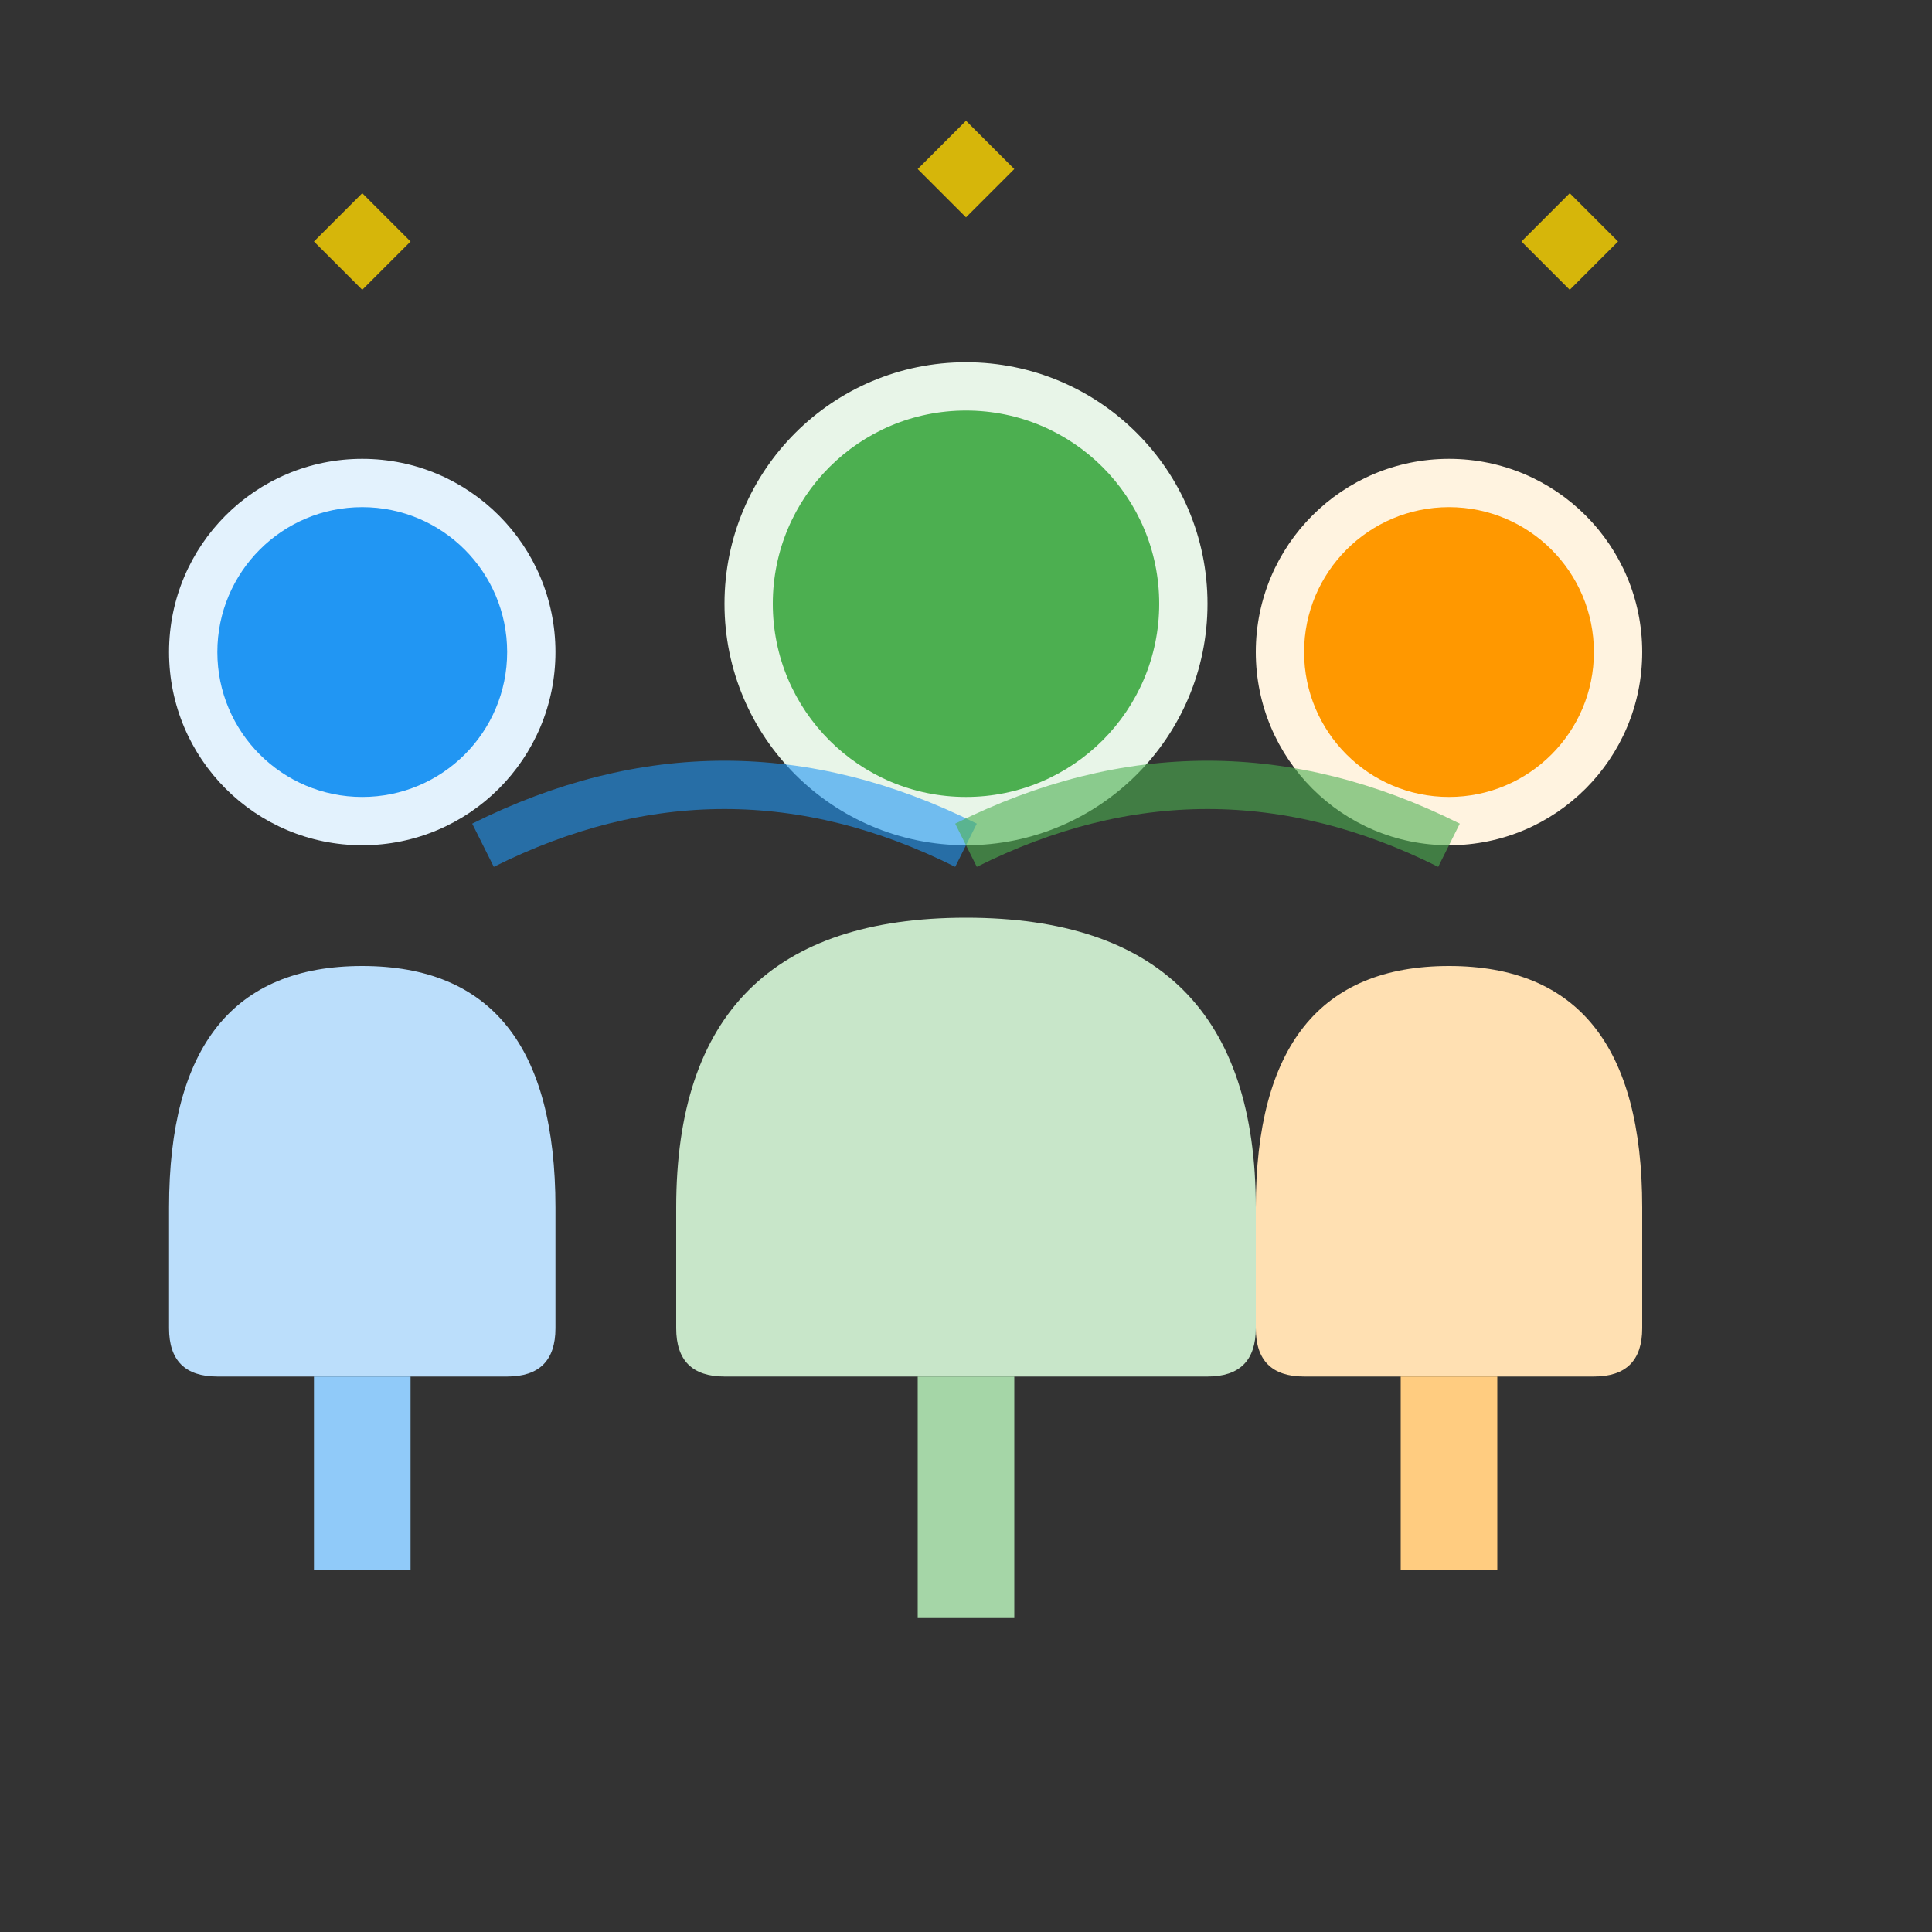 <svg width="80" height="80" viewBox="0 0 80 80" fill="none" xmlns="http://www.w3.org/2000/svg">
    <rect x="0" y="0" width="80" height="80" fill="#333333" stroke="none"/>
    <!-- Team of three people -->
    
    <!-- Person 1 (Left) -->
    <g transform="translate(5, 15)">
        <circle cx="10" cy="12" r="8" fill="#E3F2FD"/>
        <circle cx="10" cy="12" r="6" fill="#2196F3"/>
        <path d="M2 35 Q2 25 10 25 Q18 25 18 35 L18 40 Q18 42 16 42 L4 42 Q2 42 2 40 Z" fill="#BBDEFB"/>
        <rect x="8" y="42" width="4" height="8" fill="#90CAF9"/>
    </g>
    
    <!-- Person 2 (Center - slightly larger/prominent) -->
    <g transform="translate(25, 10)">
        <circle cx="15" cy="15" r="10" fill="#E8F5E8"/>
        <circle cx="15" cy="15" r="8" fill="#4CAF50"/>
        <path d="M3 40 Q3 28 15 28 Q27 28 27 40 L27 45 Q27 47 25 47 L5 47 Q3 47 3 45 Z" fill="#C8E6C9"/>
        <rect x="13" y="47" width="4" height="10" fill="#A5D6A7"/>
    </g>
    
    <!-- Person 3 (Right) -->
    <g transform="translate(50, 15)">
        <circle cx="10" cy="12" r="8" fill="#FFF3E0"/>
        <circle cx="10" cy="12" r="6" fill="#FF9800"/>
        <path d="M2 35 Q2 25 10 25 Q18 25 18 35 L18 40 Q18 42 16 42 L4 42 Q2 42 2 40 Z" fill="#FFE0B2"/>
        <rect x="8" y="42" width="4" height="8" fill="#FFCC80"/>
    </g>
    
    <!-- Unity/connection elements -->
    <path d="M20 35 Q30 30 40 35" stroke="#2196F3" stroke-width="2" fill="none" opacity="0.6"/>
    <path d="M40 35 Q50 30 60 35" stroke="#4CAF50" stroke-width="2" fill="none" opacity="0.6"/>
    
    <!-- Success symbols above team -->
    <g opacity="0.8">
        <path d="M15 8 L17 10 L15 12 L13 10 Z" fill="#FFD700"/>
        <circle cx="15" cy="10" r="0.5" fill="#FFD700"/>
    </g>
    
    <g opacity="0.8">
        <path d="M40 5 L42 7 L40 9 L38 7 Z" fill="#FFD700"/>
        <circle cx="40" cy="7" r="0.5" fill="#FFD700"/>
    </g>
    
    <g opacity="0.8">
        <path d="M65 8 L67 10 L65 12 L63 10 Z" fill="#FFD700"/>
        <circle cx="65" cy="10" r="0.5" fill="#FFD700"/>
    </g>
</svg>
